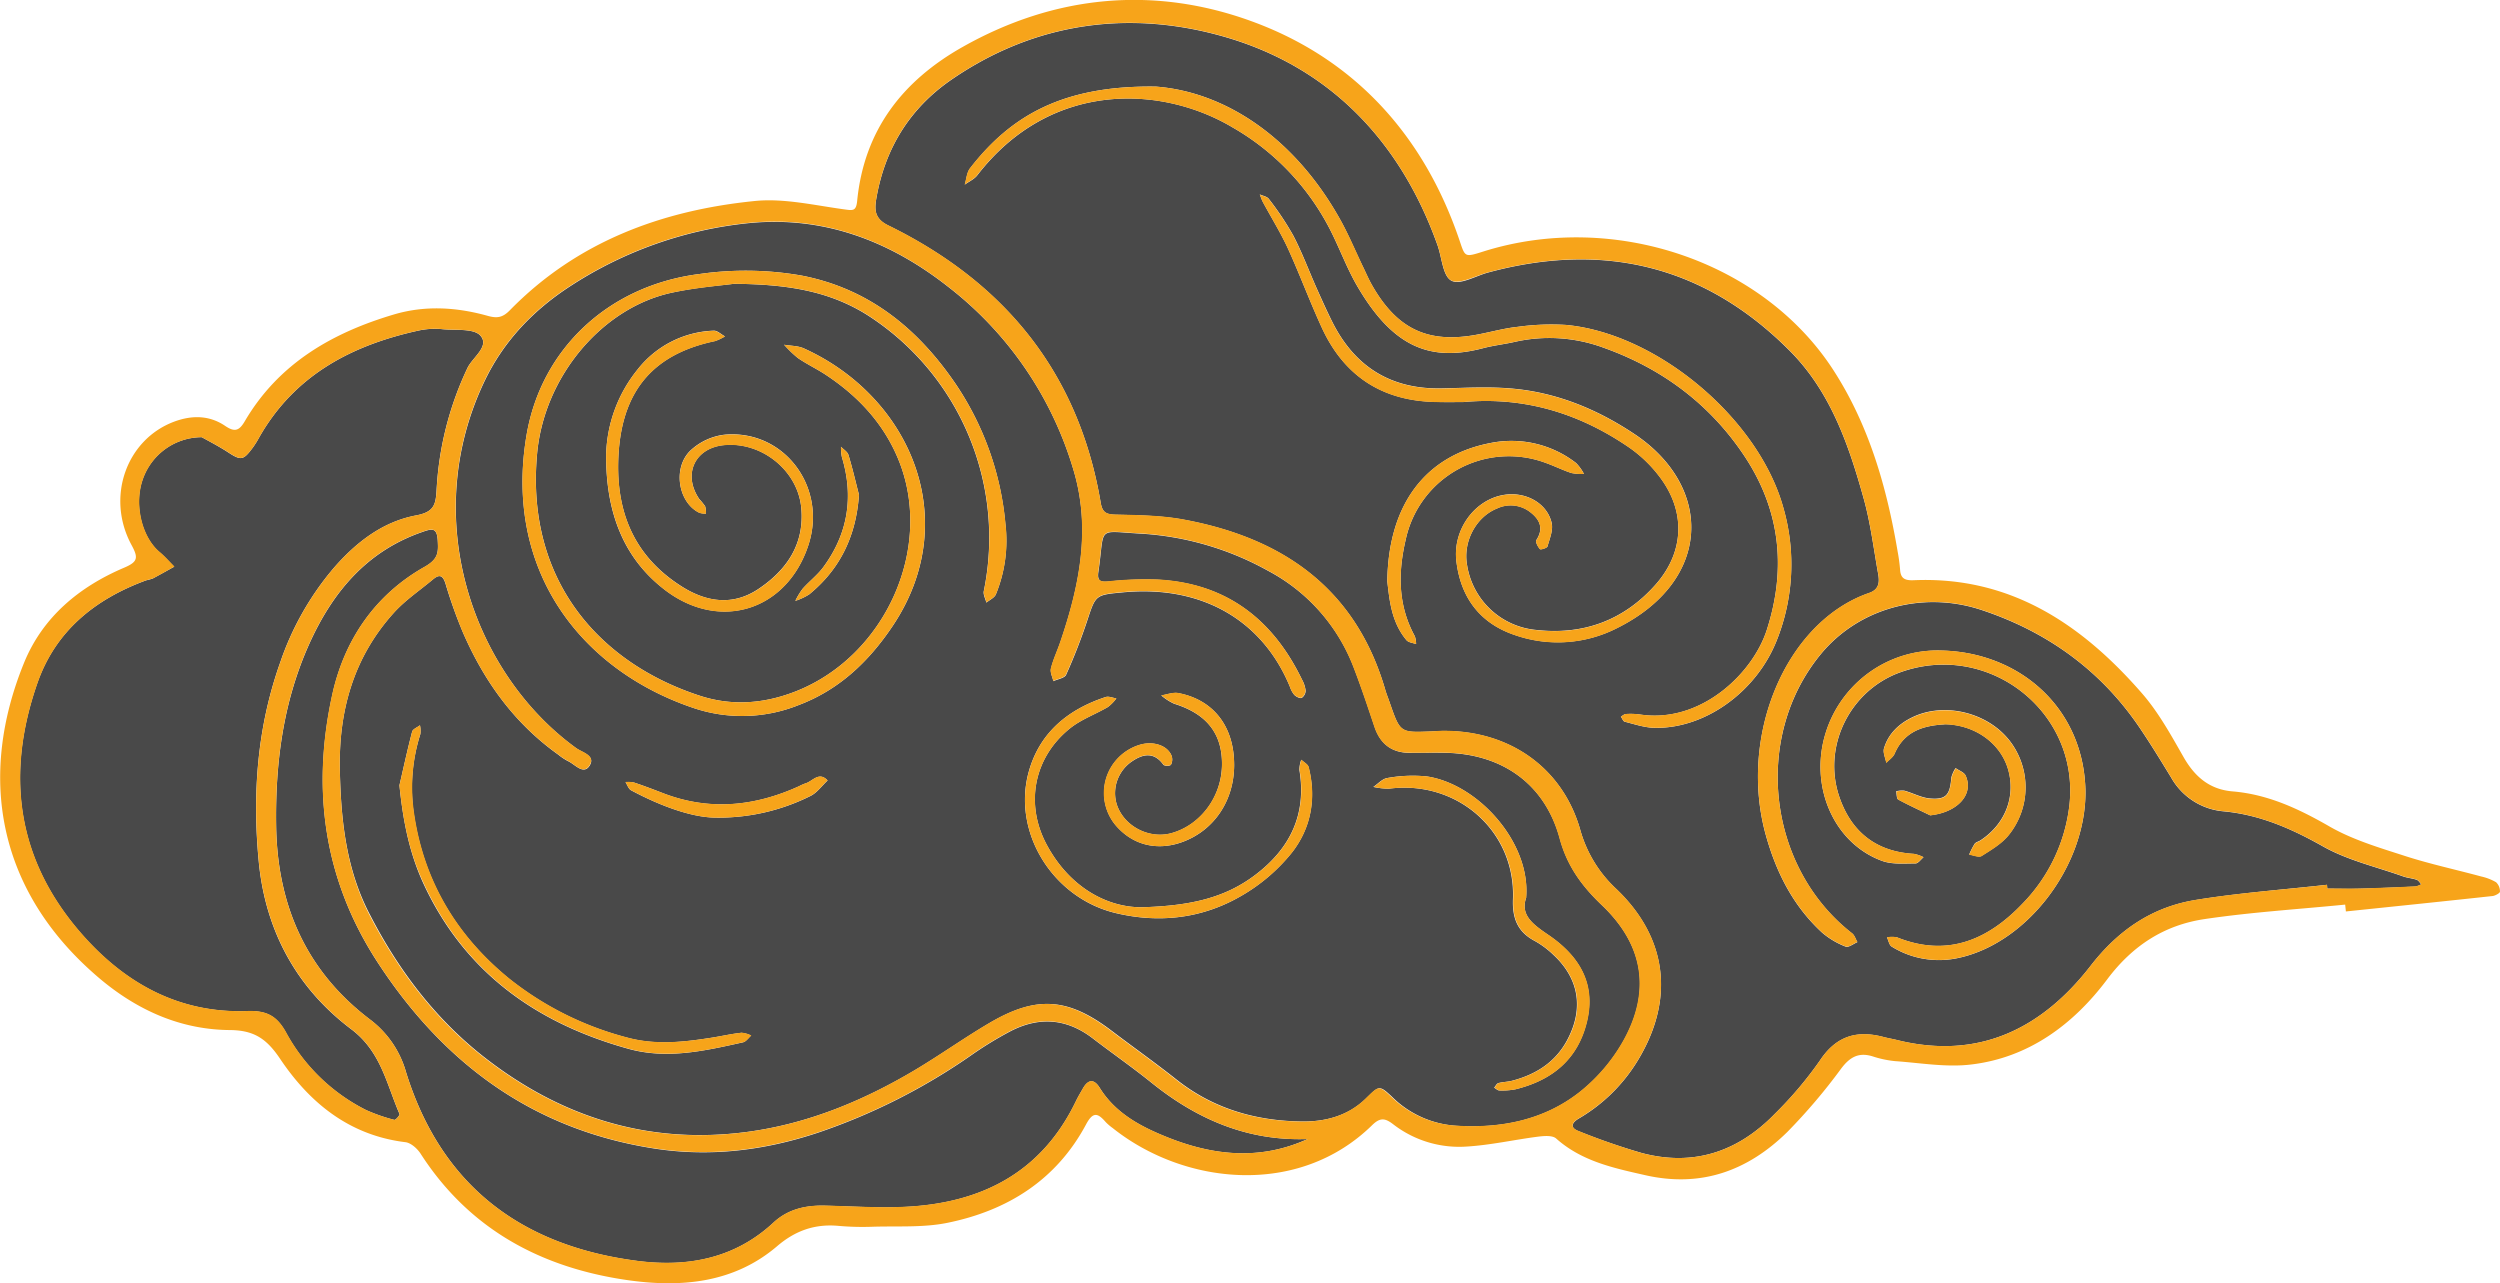 <?xml version="1.0" encoding="UTF-8"?> <svg xmlns="http://www.w3.org/2000/svg" id="Layer_1" data-name="Layer 1" viewBox="0 0 638.51 327.7"> <defs> <style>.cls-1{fill:#494949;}.cls-2{fill:#f7a41a;}</style> </defs> <path class="cls-1" d="M133,360.4c-.39-15.21,3.46-29,13.85-40.47,2.89-3.18,6.57-5.64,9.89-8.42,1.64-1.38,2.54-1.13,3.23,1.07a123.17,123.17,0,0,0,4.37,12.26c5.42,12.57,13.16,23.38,24.44,31.42a14.63,14.63,0,0,0,2.46,1.64c1.81.81,4,3.66,5.56,1.14s-1.89-3.32-3.44-4.44c-26.23-19-40.37-58.63-23.28-94,4.94-10.24,12.64-18.14,22.12-24.22a102.4,102.4,0,0,1,44.89-15.84c19.24-2,36.26,4.44,51.25,16.21a92.11,92.11,0,0,1,32,46.7c4.57,15.11,1.56,29.71-3.36,44.13-.76,2.24-1.8,4.4-2.37,6.69-.24,1,.39,2.14.62,3.22,1.12-.53,2.88-.78,3.26-1.64a146.24,146.24,0,0,0,5.37-13.76c2.19-6.66,2.07-6.62,9.23-7.29,20.44-1.91,35.7,7.47,42.56,24.14a6.28,6.28,0,0,0,1.13,2.07c.46.46,1.43.95,1.88.75a2.31,2.31,0,0,0,1-1.84,7.63,7.63,0,0,0-.91-2.79c-7.48-15.49-19.4-24.66-36.92-25.57a87.39,87.39,0,0,0-12.42.46c-2.05.19-3,0-2.7-2.31,1.76-11.91-.71-10.54,10.65-9.91a76.1,76.1,0,0,1,32.74,9.52A46.89,46.89,0,0,1,392,334.12c1.92,5,3.6,10,5.29,15.09,1.44,4.26,4.3,6.52,8.8,6.58,3.16,0,6.32-.09,9.48,0,14.41.35,25.21,8,29,21.88,1.92,7.12,5.72,12.22,10.84,17.1,10.49,10,12.53,21.73,5.51,34.44a44.82,44.82,0,0,1-11.39,13.35c-9.07,7.06-20,9.2-31.35,8.48a25.64,25.64,0,0,1-16.41-7.36c-3.4-3.21-3.35-2.84-6.78.47-4.48,4.32-10.21,5.87-16.3,5.79-11.78-.16-22.59-3.25-32-10.71-5.42-4.29-11.07-8.29-16.58-12.47-11.09-8.42-19.08-9.05-31.13-2-6.47,3.8-12.6,8.18-19,12-13.37,7.95-27.65,13.83-43.09,15.86-25,3.28-47.35-3.73-67.06-19.15-12.49-9.78-21.88-22.26-29.11-36.27C134.66,385.74,133.27,373.14,133,360.4ZM233.61,236c13.88.09,24.44,1.94,34,7.92a67.53,67.53,0,0,1,29.84,70.56c-.19.89.43,2,.66,2.95.83-.7,2.06-1.23,2.43-2.12a36.25,36.25,0,0,0,2.43-18,76,76,0,0,0-12.48-35.41c-9.63-14.27-22.15-24.62-39.53-28a82.58,82.58,0,0,0-26-.42c-23.19,2.89-40.58,19-44.31,41.3-5.8,34.6,14.07,59.93,42.71,69.57a38.79,38.79,0,0,0,26.71-.72c10.45-3.93,18-11.14,24.09-20.21,18.2-27.11,4.5-58.63-22.64-70.92-1.52-.69-3.36-.64-5.06-.94a28.26,28.26,0,0,0,3.53,3.4c2.27,1.56,4.8,2.75,7.1,4.27,8.27,5.46,14.81,12.46,18.59,21.73,9.12,22.38-3.33,50.16-26.33,59.16-8.06,3.15-16.21,3.75-24.37,1.1-26-8.46-44.59-29.8-41.6-61.92,1.82-19.6,16.52-37.09,34.24-41C223.8,236.93,230.14,236.45,233.61,236ZM201,279.58c-.12,15.88,5.16,27.09,15.06,34.63,14,10.64,31.08,5.27,36.59-11.47,4.88-14.79-6.19-29.6-21.43-28.21a15.44,15.44,0,0,0-8.74,4.09c-4.59,4.52-3,13.31,2.33,15.85a5.32,5.32,0,0,0,1.67.21,5.32,5.32,0,0,0-.21-1.9,18.19,18.19,0,0,0-1.5-1.83c-4.28-6.31-1.13-13.07,6.41-13.77,9.49-.89,18.7,6.43,19.64,15.91.92,9.28-3.65,16-11,20.89-6.72,4.45-13.59,3.24-20-1-12.42-8.09-16.65-20-15.6-34.24,1.17-15.82,9.11-24.88,24.56-28.12a12.49,12.49,0,0,0,2.57-1.21c-1-.51-1.94-1.5-2.87-1.45A25.87,25.87,0,0,0,209,257.92,36,36,0,0,0,201,279.58ZM337.66,395.23c-8.52,0-18.09-4.86-24.05-15.81-5.71-10.46-3.43-22.42,5.84-29.87,2.85-2.3,6.5-3.59,9.71-5.47a11.18,11.18,0,0,0,2.15-2.19c-.92-.14-1.95-.61-2.74-.35-9.54,3.15-16.76,9-19.59,18.9-4.4,15.51,6,32.45,22.25,36.3,11.19,2.65,22.14,1.33,32-4.43a46,46,0,0,0,12.87-11c4.93-6.27,6.34-13.91,4.31-21.85-.19-.75-1.24-1.28-1.88-1.9a7.57,7.57,0,0,0-.48,2.58c1.89,11.31-2.33,20.05-11.23,26.8C359.35,392.63,350.68,394.9,337.66,395.23Zm98.31-2.5c1.17-14.14-12.34-29-25.41-30.92a36.41,36.41,0,0,0-10,.4c-1.29.16-2.42,1.48-3.62,2.28a17.6,17.6,0,0,0,4,.45c17.43-2.26,32.34,10.82,31.66,28.21-.19,4.94,1.19,8.38,5.59,10.7a22.77,22.77,0,0,1,4.73,3.53c6.5,6,7.77,13.61,3.67,21.5-3,5.83-8.05,9.05-14.23,10.66-1.14.3-2.36.29-3.49.6-.44.12-.72.76-1.07,1.17.44.25.87.71,1.31.71a17.6,17.6,0,0,0,4.11-.3c9.35-2.29,15.94-7.62,18.26-17.3,2.37-9.88-2.17-16.92-9.92-22.17C437.73,399.62,434.38,397.22,436,392.73ZM148.21,364.08c.87,8.73,2.44,17,6,24.84,10.5,22.86,28.88,35.91,52.48,42.47,9.89,2.75,19.59.49,29.24-1.66.78-.17,1.39-1.13,2.08-1.72a6.7,6.7,0,0,0-2.47-.72c-2.54.29-5.06.86-7.59,1.26-7.24,1.14-14.45,1.95-21.72-.06a81.11,81.11,0,0,1-30-15c-13.34-10.87-21.76-24.77-24.32-42A45.2,45.2,0,0,1,153.55,351a6.58,6.58,0,0,0-.1-2.24c-.68.53-1.81.95-2,1.62C150.27,354.9,149.27,359.5,148.21,364.08Zm213.19-5.19c0-9.78-5.21-16.62-14.24-18.35-1.38-.26-2.93.37-4.39.59a14.49,14.49,0,0,0,3.29,2.12c8.42,2.61,12.42,7.73,12.22,15.89s-5.66,15.23-13,17.2c-5.91,1.58-12.46-2.1-14-7.84a9.81,9.81,0,0,1,3.9-10.44c2.89-2,5.74-2.61,8.19.83a2,2,0,0,0,1.86,0,2.89,2.89,0,0,0,.24-2.18c-.93-2.7-4.53-4-8.05-3A12.86,12.86,0,0,0,331,374.11c4.28,5.17,10.59,6.82,17.1,4.48C356.24,375.64,361.38,368.05,361.4,358.89ZM228.74,372.33a52.52,52.52,0,0,0,24.37-5.48c1.73-.83,3-2.65,4.45-4-2.23-2.38-3.81.23-5.65.75a12.42,12.42,0,0,0-1.63.72c-11.23,5.12-22.68,6.34-34.44,1.9-2.57-1-5.15-2-7.76-2.85a7.49,7.49,0,0,0-2.13-.11c.46.72.76,1.74,1.42,2.1C214.91,369.39,222.82,372.24,228.74,372.33Zm36.84-82.43c-.88-3.41-1.67-6.84-2.69-10.19-.25-.82-1.25-1.4-1.91-2.09a12.62,12.62,0,0,0,.23,2.63c3.07,10.15,1.55,19.55-4.72,28.08-1.5,2.05-3.61,3.64-5.31,5.56a19,19,0,0,0-1.86,3.08,15.53,15.53,0,0,0,3.54-1.65C260.84,308.8,264.84,300.33,265.58,289.9Z" transform="translate(-46.19 -163.51)"></path> <path class="cls-1" d="M640.52,389.49c-11.17,1.25-22.41,2.07-33.49,3.87s-19.74,7.62-26.87,16.81c-12.4,16-28.52,24.13-49.38,19-1.15-.29-2.33-.48-3.47-.78-6.85-1.83-12.15-.29-16.31,6a97.3,97.3,0,0,1-11.47,13.56c-9.39,9.69-20.75,13.56-34,10.05a166.34,166.34,0,0,1-16.14-5.58c-2.09-.79-2-2,0-3.21a42.94,42.94,0,0,0,15.08-14.81c9.4-15.44,7.69-31.11-5.28-43.65a32.58,32.58,0,0,1-9.38-15.22c-4.55-16.09-18.34-25.54-35.28-25.33-1,0-2,.1-3,.14-7.73.31-7.73.31-10.37-7.28-.38-1.12-.84-2.22-1.17-3.36-7.57-26-26.32-38.87-51.76-43.52-5.6-1-11.39-1.08-17.1-1.21-2.41-.06-3.39-.53-3.82-3.07-5.61-33.15-24.5-56.25-54.29-70.82-3.33-1.64-3.52-3.8-3.05-6.63,2.14-12.7,8.37-23,18.9-30.36,21.77-15.12,46.37-18.22,70.87-10.93,26.4,7.86,44.23,26.7,53.6,53,1.11,3.11,1.31,7.73,3.47,9s6.14-1.1,9.3-2c29.6-8.07,55.59-1.81,77.29,20.06,10.33,10.41,15,24,18.83,37.81,1.73,6.26,2.51,12.78,3.67,19.19.37,2.08.15,3.89-2.3,4.74-21.44,7.41-33.49,36.74-26.37,62,2.69,9.56,7,18,14.35,24.77a20.78,20.78,0,0,0,6,3.56c.7.3,2-.72,3-1.15-.45-.76-.72-1.75-1.37-2.25-21.71-16.94-25.42-50.2-7.92-71.37,9.59-11.58,25.83-16.22,40.93-11.23,16.62,5.5,30.28,15.22,40.23,29.79,2.89,4.24,5.57,8.64,8.24,13a17.06,17.06,0,0,0,13.44,8.66c9.27.87,17.36,4.43,25.44,9,6.26,3.52,13.57,5.18,20.43,7.63,1.11.39,2.33.47,3.44.86.46.16.77.75,1.15,1.14a4.83,4.83,0,0,1-1.47.56c-4.74.22-9.48.42-14.22.55-2.77.08-5.54,0-8.31,0ZM341.43,185.63c-23.74-.35-37.08,7.43-47.47,20.86-.85,1.09-.93,2.77-1.36,4.18,1.08-.79,2.43-1.38,3.21-2.4,18.78-24.34,47.17-23,65.29-12.16A63.33,63.33,0,0,1,386,222.36c2.41,4.75,4.24,9.82,6.93,14.39,8.93,15.19,18.3,19.32,32.06,15.69,2.67-.7,5.44-1,8.13-1.62a40,40,0,0,1,22.76,1.55c14.77,5.28,26.87,14.28,35.62,27.29,9.3,13.81,11.06,28.84,5.94,44.73-3.61,11.23-17,24-32.41,21.61a17.55,17.55,0,0,0-3.55-.12c-.45,0-.87.44-1.31.67.33.45.58,1.2,1,1.3,2.47.62,5,1.48,7.46,1.55,12.94.34,26.18-9.17,31.37-22.38a52.27,52.27,0,0,0,1.68-33.74c-6.24-22.73-32.06-44.56-55.51-46.78a62.66,62.66,0,0,0-12.38.49c-3.33.35-6.59,1.26-9.89,1.9-12.73,2.51-20.74-1.13-27.21-12.39-.89-1.54-1.59-3.18-2.36-4.78-2-4.09-3.71-8.31-5.93-12.26C376.74,198.62,359.11,187,341.43,185.63Zm78.46,80.57c15.6-1.45,29.7,2.87,42.46,11.64A34.16,34.16,0,0,1,470,285.2c6.81,8.9,6.41,19.3-1,27.65-8.05,9.06-18.31,12.87-30.3,11.56a19.69,19.69,0,0,1-17.79-16.48c-1.14-6,2.22-12.39,7.65-14.57a8.12,8.12,0,0,1,8.42.91c2.45,1.87,3.57,4.14,1.6,7.18-.28.43.38,1.7.92,2.3.18.21,1.82-.28,1.93-.7.56-2,1.49-4.18,1.06-6-1.16-5-6.54-8-12.05-7.17-7.52,1.14-13.27,8.83-12.28,17,1.11,9.23,6,15.83,14.95,18.82a33.26,33.26,0,0,0,26-1.74c24.55-12.17,24.6-36.21,4.54-49.59-9.34-6.23-19.52-10.48-30.72-11.57-6.05-.6-12.2-.24-18.3-.1-13,.32-22.35-5.38-28.15-16.95-1.41-2.82-2.69-5.71-4-8.6-2-4.51-3.72-9.16-6-13.52a75.55,75.55,0,0,0-6.22-9.32c-.45-.62-1.53-.78-2.32-1.15.28.68.49,1.39.83,2,2.15,4,4.55,7.84,6.43,11.94,3,6.63,5.56,13.5,8.61,20.13,5.67,12.31,15.4,18.65,29,18.93C415.16,266.25,417.53,266.2,419.89,266.2Zm158.94,99.33c-.43-21.21-16.76-35.36-36.67-35.86a29.93,29.93,0,0,0-29.72,21.15c-4.16,13.52,2.07,28,14.36,32.54,2.6,1,5.72.66,8.6.69.69,0,1.38-1,2.07-1.6a9.4,9.4,0,0,0-2.45-.85c-9.58-.55-15.92-5.53-19-14.41-4.48-12.86,2.54-27.18,15.31-31.89,22.52-8.28,46,9.85,43.41,33.75a43,43,0,0,1-12,25.27c-8.78,9.22-19.19,13.78-32.05,8.6a6.89,6.89,0,0,0-2.56,0c.39.81.57,2,1.22,2.37a22.88,22.88,0,0,0,16.49,3C563.61,404.81,579,384.9,578.83,365.53ZM400.51,312c.55,4.62,1,10.36,4.9,15,.51.61,1.62.7,2.46,1a6.18,6.18,0,0,0-.33-2c-4.35-7.93-4.32-16.21-2.31-24.74a26.94,26.94,0,0,1,35.69-19.55c2.23.79,4.36,1.86,6.6,2.6a12.57,12.57,0,0,0,3.21.23,11.31,11.31,0,0,0-2-2.77,26.9,26.9,0,0,0-21.79-5.13C410.28,279.84,400.77,292.28,400.51,312Zm142.33,36.48c7.83.11,14.43,4.94,16.29,11.75s-.83,13.78-7.12,17.9c-.49.32-1.2.46-1.5.9a20,20,0,0,0-1.39,2.73c1.08.15,2.48.79,3.19.34,2.46-1.55,5.13-3.13,6.92-5.34a19.42,19.42,0,0,0,.18-24.14c-5.62-7.15-16.53-9.83-24.64-6-3.51,1.66-6.27,4.21-7.4,8-.32,1.08.36,2.46.58,3.7.73-.78,1.74-1.43,2.14-2.35C532.55,350.24,537.47,348.82,542.84,348.52Zm-3.63,23.25c6.89-.74,11.18-5.31,9-10.14-.38-.85-1.68-1.28-2.56-1.91a8,8,0,0,0-1.08,2.38c-.36,4.46-1.31,5.71-5.4,5.38-2.24-.18-4.39-1.39-6.62-2a6.24,6.24,0,0,0-2.08.16c.16.72.09,1.86.52,2.1C533.7,369.18,536.48,370.44,539.21,371.77Z" transform="translate(-46.19 -163.51)"></path> <path class="cls-1" d="M97.72,275.17c1.45.82,4,2.12,6.47,3.7,3.54,2.33,4.08,2.33,6.62-1.11a23.91,23.91,0,0,0,1.56-2.51c9.09-16,23.77-23.64,41-27.37a19.76,19.76,0,0,1,5.9-.28c3.33.31,8-.25,9.63,1.66,2.38,2.71-2,5.49-3.32,8.24a82.71,82.71,0,0,0-7.9,31.38c-.21,3.69-.79,5.44-5.24,6.28-8.55,1.6-15.38,6.92-21.07,13.49a74,74,0,0,0-13.62,24.07c-5.88,16.53-7.14,33.55-5.48,50.85,1.7,17.64,9.6,32.24,23.64,42.82,7.58,5.71,9,14,12.32,21.65.12.28-1,1.58-1.33,1.5a44.18,44.18,0,0,1-7.23-2.52,47.5,47.5,0,0,1-20.52-19.92c-2.31-4.1-4.87-5.51-9.85-5.34-17.6.61-31.64-7.28-42.85-20.37-16.18-18.88-18.73-40.33-10.77-63.3,4.66-13.45,14.79-21.56,27.84-26.36a13.46,13.46,0,0,0,1.71-.48c1.84-1,3.64-2,5.45-3-1.26-1.26-2.43-2.61-3.79-3.75-4.57-3.85-6.53-12.28-4.24-18.61A16,16,0,0,1,97.72,275.17Z" transform="translate(-46.19 -163.51)"></path> <path class="cls-1" d="M380.18,454.42c-12.29,5.62-24.38,4.22-36.22-.59-6.6-2.67-12.91-6.05-16.89-12.46-1.54-2.48-3.05-2.1-4.36.26-.58,1-1.2,2.05-1.71,3.11-8.75,18.18-24,26-43.35,27-6.9.35-13.83-.13-20.75-.29-4.92-.12-9.47.89-13.16,4.33-9.93,9.23-22,11.44-34.77,9.78-29.55-3.82-50.05-19.14-59.08-48.23a25.48,25.48,0,0,0-9.16-13.4c-16.28-12.35-23.65-29.06-24-49.29-.26-16,1.73-31.57,8.29-46.31,5.92-13.28,14.57-23.87,28.87-28.89,2.65-.94,3.9-1.28,4.1,2.14.17,3,.18,4.71-3.34,6.71C142,315.42,134.13,326.91,131.05,341c-5.28,24.11-2.2,47.08,11.52,68.2,16.91,26,39.83,42.93,71,47.7,14.18,2.16,28,.41,41.48-4.07a156.06,156.06,0,0,0,39.49-20,93.23,93.23,0,0,1,9.6-5.86c7.33-3.85,14.42-3.39,21.1,1.72,5,3.84,10.22,7.46,15.14,11.43C352,449.45,364.93,455,380.18,454.42Z" transform="translate(-46.19 -163.51)"></path> <path class="cls-2" d="M645.16,394.55c-12,1.19-24,1.93-35.86,3.69-10.27,1.52-18.39,6.69-24.93,15.41-8.61,11.47-20,20-34.77,21.74-6.33.77-12.91-.41-19.37-.86a26.45,26.45,0,0,1-5.79-1.23c-3.55-1.08-5.78.18-8,3.12a147.56,147.56,0,0,1-13.79,16.23c-10.06,9.88-22,14.26-36.28,11-8.14-1.84-16.2-3.55-22.73-9.36-.95-.85-3.12-.66-4.66-.47-6,.77-12,2.14-18.12,2.52A27.55,27.55,0,0,1,402,450.64c-2.12-1.63-3.36-1.72-5.39.27-18.8,18.41-47.95,15.28-66.22.72a12.71,12.71,0,0,1-1.8-1.54c-2-2.3-3.22-2.74-5,.57-7.6,14.25-20.13,22.07-35.5,25.18-6.3,1.27-13,.76-19.48,1a69.51,69.51,0,0,1-8.29-.24c-6-.54-11,1.19-15.71,5.24-11.06,9.41-24.52,10.57-38.14,8.62-22.1-3.17-40.43-13-52.86-32.3-.84-1.3-2.47-2.76-3.87-2.93-14.28-1.74-24.43-10-32-21.28-3.42-5.09-6.61-7.33-12.92-7.36C91.41,426.47,79.85,420.81,70,412c-24.33-21.57-29.52-50.12-17.67-79.2,4.78-11.72,14.1-19.42,25.57-24.3,3.56-1.51,3.62-2.58,1.89-5.78-6.62-12.23-1.31-27,10.94-31.54,4.56-1.68,9-1.6,13,1.13,2.43,1.64,3.57,1.21,5-1.25,8.63-14.69,22.24-22.53,38.06-27.23,8-2.38,16.07-1.86,24,.36,2.44.68,3.83.39,5.62-1.44,17.14-17.52,38.76-25.5,62.51-27.9,7.48-.76,15.28,1.1,22.88,2.13,2.22.31,3.05.49,3.31-2.14,1.77-18,11.49-30.62,26.94-39.34,23.63-13.34,48.93-15.63,73.8-6.56,26.31,9.58,44.11,29.23,53.17,56.16,1.38,4.11,1.29,4.14,6,2.65,33.25-10.48,71.57,2.47,89.55,30.49,9,14,13.51,29.76,16.27,46.05a44,44,0,0,1,.64,4.71c.14,2.32,1.29,2.79,3.5,2.7,24.68-1.05,42.93,11.26,58.29,28.9,4.23,4.86,7.43,10.7,10.65,16.34,2.87,5,6.65,8.22,12.51,8.7,9.09.76,17,4.51,24.8,9,5.9,3.38,12.66,5.37,19.2,7.49,6.38,2.06,13,3.48,19.44,5.23a13.35,13.35,0,0,1,3.82,1.47,3.22,3.22,0,0,1,1,2.4c0,.38-1.13,1-1.8,1.12-12.52,1.36-25,2.65-37.55,3.95C645.28,395.73,645.22,395.14,645.16,394.55ZM133,360.4c.25,12.74,1.64,25.34,7.58,36.83,7.23,14,16.62,26.49,29.11,36.27,19.71,15.42,42.08,22.43,67.06,19.15,15.44-2,29.72-7.91,43.09-15.86,6.44-3.84,12.57-8.22,19-12,12.05-7.08,20-6.45,31.13,2,5.51,4.18,11.16,8.18,16.58,12.47,9.4,7.46,20.21,10.55,32,10.71,6.09.08,11.82-1.47,16.3-5.79,3.43-3.31,3.38-3.68,6.78-.47A25.64,25.64,0,0,0,418.09,451c11.39.72,22.28-1.42,31.35-8.48a44.82,44.82,0,0,0,11.39-13.35c7-12.71,5-24.42-5.51-34.44-5.12-4.88-8.92-10-10.84-17.1-3.75-13.87-14.55-21.53-29-21.88-3.16-.07-6.32.07-9.48,0-4.5-.06-7.36-2.32-8.8-6.58-1.69-5-3.37-10.12-5.29-15.09a46.89,46.89,0,0,0-21.85-24.83,76.1,76.1,0,0,0-32.74-9.52c-11.36-.63-8.89-2-10.65,9.91-.34,2.28.65,2.5,2.7,2.31a87.39,87.39,0,0,1,12.42-.46c17.52.91,29.44,10.08,36.92,25.57a7.63,7.63,0,0,1,.91,2.79,2.31,2.31,0,0,1-1,1.84c-.45.2-1.42-.29-1.88-.75a6.28,6.28,0,0,1-1.13-2.07c-6.86-16.67-22.12-26.05-42.56-24.14-7.16.67-7,.63-9.23,7.29a146.24,146.24,0,0,1-5.37,13.76c-.38.86-2.14,1.11-3.26,1.64-.23-1.08-.86-2.26-.62-3.22.57-2.29,1.61-4.45,2.37-6.69,4.92-14.42,7.93-29,3.36-44.13a92.11,92.11,0,0,0-32-46.7c-15-11.77-32-18.24-51.25-16.21a102.4,102.4,0,0,0-44.89,15.84c-9.48,6.08-17.18,14-22.12,24.22-17.09,35.4-2.95,75,23.28,94,1.55,1.12,5.06,1.87,3.44,4.44s-3.75-.33-5.56-1.14a14.63,14.63,0,0,1-2.46-1.64c-11.28-8-19-18.85-24.44-31.42A123.17,123.17,0,0,1,160,312.58c-.69-2.2-1.59-2.45-3.23-1.07-3.32,2.78-7,5.24-9.89,8.42C136.48,331.37,132.63,345.19,133,360.4Zm507.5,29.09.09.94c2.77,0,5.54.06,8.31,0,4.74-.13,9.48-.33,14.22-.55a4.83,4.83,0,0,0,1.47-.56c-.38-.39-.69-1-1.15-1.14-1.11-.39-2.33-.47-3.44-.86-6.86-2.45-14.17-4.11-20.43-7.63-8.08-4.53-16.17-8.09-25.44-9a17.06,17.06,0,0,1-13.44-8.66c-2.67-4.38-5.35-8.78-8.24-13-10-14.57-23.61-24.29-40.23-29.79-15.1-5-31.34-.35-40.93,11.23-17.5,21.17-13.79,54.43,7.92,71.37.65.5.92,1.49,1.37,2.25-1,.43-2.26,1.45-3,1.15a20.78,20.78,0,0,1-6-3.56c-7.33-6.74-11.66-15.21-14.35-24.77-7.12-25.29,4.93-54.62,26.37-62,2.45-.85,2.67-2.66,2.3-4.74-1.16-6.41-1.94-12.93-3.67-19.19-3.82-13.78-8.5-27.4-18.83-37.81-21.7-21.87-47.69-28.13-77.29-20.06-3.16.87-7.23,3.15-9.3,2s-2.36-5.84-3.47-9c-9.37-26.27-27.2-45.11-53.6-53-24.5-7.29-49.1-4.19-70.87,10.93-10.53,7.31-16.76,17.66-18.9,30.36-.47,2.83-.28,5,3.05,6.63,29.79,14.57,48.68,37.67,54.29,70.82.43,2.54,1.41,3,3.82,3.07,5.71.13,11.5.19,17.1,1.21,25.44,4.65,44.19,17.48,51.76,43.52.33,1.14.79,2.24,1.17,3.36,2.64,7.59,2.64,7.59,10.37,7.28,1,0,2-.13,3-.14,16.94-.21,30.73,9.24,35.28,25.33a32.58,32.58,0,0,0,9.38,15.22c13,12.54,14.68,28.21,5.28,43.65a42.94,42.94,0,0,1-15.08,14.81c-2,1.19-2.11,2.42,0,3.21A166.34,166.34,0,0,0,465.51,458c13.27,3.51,24.63-.36,34-10.05A97.3,97.3,0,0,0,511,434.36c4.16-6.3,9.46-7.84,16.31-6,1.14.3,2.32.49,3.47.78,20.86,5.17,37-3,49.38-19,7.13-9.19,15.75-15,26.87-16.81S629.35,390.74,640.52,389.49ZM97.72,275.17a16,16,0,0,0-15,10.68c-2.29,6.33-.33,14.76,4.24,18.61,1.36,1.14,2.53,2.49,3.79,3.75-1.81,1-3.61,2.07-5.45,3a13.46,13.46,0,0,1-1.71.48c-13.05,4.8-23.18,12.91-27.84,26.36-8,23-5.41,44.42,10.77,63.3,11.21,13.09,25.25,21,42.85,20.37,5-.17,7.54,1.24,9.85,5.34A47.5,47.5,0,0,0,139.69,447a44.18,44.18,0,0,0,7.23,2.52c.3.08,1.45-1.22,1.33-1.5-3.35-7.61-4.74-15.94-12.32-21.65-14-10.58-21.94-25.18-23.64-42.82-1.66-17.3-.4-34.32,5.48-50.85a74,74,0,0,1,13.62-24.07c5.69-6.57,12.52-11.89,21.07-13.49,4.45-.84,5-2.59,5.24-6.28a82.71,82.71,0,0,1,7.9-31.38c1.33-2.75,5.7-5.53,3.32-8.24-1.68-1.91-6.3-1.35-9.63-1.66a19.76,19.76,0,0,0-5.9.28c-17.25,3.73-31.93,11.37-41,27.37a23.91,23.91,0,0,1-1.56,2.51c-2.54,3.44-3.08,3.44-6.62,1.11C101.77,277.29,99.17,276,97.72,275.17ZM380.18,454.42c-15.25.58-28.19-5-39.83-14.37-4.92-4-10.11-7.59-15.14-11.43-6.68-5.11-13.77-5.57-21.1-1.72a93.23,93.23,0,0,0-9.6,5.86,156.06,156.06,0,0,1-39.49,20c-13.53,4.48-27.3,6.23-41.48,4.07-31.14-4.77-54.06-21.66-71-47.7-13.72-21.12-16.8-44.09-11.52-68.2,3.08-14,10.95-25.53,23.62-32.68,3.52-2,3.51-3.67,3.34-6.71-.2-3.42-1.45-3.08-4.1-2.14-14.3,5-22.95,15.61-28.87,28.89-6.56,14.74-8.55,30.3-8.29,46.31.33,20.23,7.7,36.94,24,49.29a25.48,25.48,0,0,1,9.16,13.4c9,29.09,29.53,44.41,59.08,48.23,12.79,1.66,24.84-.55,34.77-9.78,3.69-3.44,8.24-4.45,13.16-4.33,6.92.16,13.85.64,20.75.29,19.33-1,34.6-8.8,43.35-27,.51-1.06,1.13-2.07,1.71-3.11,1.31-2.36,2.82-2.74,4.36-.26,4,6.41,10.29,9.79,16.89,12.46C355.8,458.64,367.89,460,380.18,454.42Z" transform="translate(-46.19 -163.51)"></path> <path class="cls-2" d="M233.61,236c-3.47.48-9.81,1-16,2.3-17.72,3.89-32.42,21.38-34.24,41-3,32.12,15.61,53.46,41.6,61.92,8.16,2.65,16.31,2.05,24.37-1.1,23-9,35.45-36.78,26.33-59.16-3.78-9.27-10.32-16.27-18.59-21.73-2.3-1.52-4.83-2.71-7.1-4.27a28.26,28.26,0,0,1-3.53-3.4c1.7.3,3.54.25,5.06.94,27.14,12.29,40.84,43.81,22.64,70.92-6.09,9.07-13.64,16.28-24.09,20.21a38.79,38.79,0,0,1-26.71.72c-28.64-9.64-48.51-35-42.71-69.57,3.73-22.27,21.12-38.41,44.31-41.3a82.58,82.58,0,0,1,26,.42c17.38,3.38,29.9,13.73,39.53,28A76,76,0,0,1,303,297.26a36.25,36.25,0,0,1-2.43,18c-.37.89-1.6,1.42-2.43,2.12-.23-1-.85-2.06-.66-2.95a67.53,67.53,0,0,0-29.84-70.56C258.05,237.91,247.49,236.06,233.61,236Z" transform="translate(-46.19 -163.51)"></path> <path class="cls-2" d="M201,279.58a36,36,0,0,1,8-21.66A25.87,25.87,0,0,1,228.49,248c.93,0,1.91.94,2.87,1.45a12.49,12.49,0,0,1-2.57,1.21c-15.45,3.24-23.39,12.3-24.56,28.12-1,14.26,3.18,26.15,15.6,34.24,6.44,4.19,13.31,5.4,20,1,7.35-4.87,11.92-11.61,11-20.89-.94-9.48-10.15-16.8-19.64-15.91-7.54.7-10.69,7.46-6.41,13.77a18.19,18.19,0,0,1,1.5,1.83,5.32,5.32,0,0,1,.21,1.9,5.32,5.32,0,0,1-1.67-.21c-5.32-2.54-6.92-11.33-2.33-15.85a15.44,15.44,0,0,1,8.74-4.09c15.24-1.39,26.31,13.42,21.43,28.21-5.51,16.74-22.63,22.11-36.59,11.47C206.2,306.67,200.92,295.46,201,279.58Z" transform="translate(-46.19 -163.51)"></path> <path class="cls-2" d="M337.66,395.23c13-.33,21.69-2.6,29.21-8.31,8.9-6.75,13.12-15.49,11.23-26.8a7.57,7.57,0,0,1,.48-2.58c.64.62,1.69,1.15,1.88,1.9,2,7.94.62,15.58-4.31,21.85a46,46,0,0,1-12.87,11c-9.91,5.76-20.86,7.08-32,4.43C315,392.89,304.58,376,309,360.44c2.83-9.93,10-15.75,19.59-18.9.79-.26,1.82.21,2.74.35a11.18,11.18,0,0,1-2.15,2.19c-3.21,1.88-6.86,3.17-9.71,5.47-9.27,7.45-11.55,19.41-5.84,29.87C319.57,390.37,329.14,395.23,337.66,395.23Z" transform="translate(-46.19 -163.51)"></path> <path class="cls-2" d="M436,392.73c-1.59,4.49,1.76,6.89,5.64,9.52,7.75,5.25,12.29,12.29,9.92,22.17-2.32,9.68-8.91,15-18.26,17.3a17.6,17.6,0,0,1-4.11.3c-.44,0-.87-.46-1.31-.71.35-.41.63-1.05,1.07-1.17,1.13-.31,2.35-.3,3.49-.6,6.18-1.61,11.2-4.83,14.23-10.66,4.1-7.89,2.83-15.46-3.67-21.5a22.77,22.77,0,0,0-4.73-3.53c-4.4-2.32-5.78-5.76-5.59-10.7.68-17.39-14.23-30.47-31.66-28.21a17.6,17.6,0,0,1-4-.45c1.2-.8,2.33-2.12,3.62-2.28a36.41,36.41,0,0,1,10-.4C423.63,363.74,437.14,378.59,436,392.73Z" transform="translate(-46.19 -163.51)"></path> <path class="cls-2" d="M148.21,364.08c1.06-4.58,2.06-9.18,3.25-13.72.18-.67,1.31-1.09,2-1.62a6.58,6.58,0,0,1,.1,2.24A45.2,45.2,0,0,0,152,371.46c2.56,17.26,11,31.16,24.32,42a81.11,81.11,0,0,0,30,15c7.27,2,14.48,1.2,21.72.06,2.53-.4,5.05-1,7.59-1.26a6.7,6.7,0,0,1,2.47.72c-.69.59-1.3,1.55-2.08,1.72-9.65,2.15-19.35,4.41-29.24,1.66-23.6-6.56-42-19.61-52.48-42.47C150.65,381.05,149.08,372.81,148.21,364.08Z" transform="translate(-46.19 -163.51)"></path> <path class="cls-2" d="M361.4,358.89c0,9.16-5.16,16.75-13.35,19.7-6.51,2.34-12.82.69-17.1-4.48a12.86,12.86,0,0,1,6.48-20.44c3.52-1,7.12.34,8.05,3a2.89,2.89,0,0,1-.24,2.18,2,2,0,0,1-1.86,0c-2.45-3.44-5.3-2.86-8.19-.83a9.81,9.81,0,0,0-3.9,10.44c1.52,5.74,8.07,9.42,14,7.84,7.35-2,12.81-9.19,13-17.2s-3.8-13.28-12.22-15.89a14.49,14.49,0,0,1-3.29-2.12c1.46-.22,3-.85,4.39-.59C356.19,342.27,361.41,349.11,361.4,358.89Z" transform="translate(-46.19 -163.51)"></path> <path class="cls-2" d="M228.74,372.33c-5.92-.09-13.83-2.94-21.37-7-.66-.36-1-1.38-1.42-2.1a7.49,7.49,0,0,1,2.13.11c2.61.89,5.19,1.88,7.76,2.85,11.76,4.44,23.21,3.22,34.44-1.9a12.42,12.42,0,0,1,1.63-.72c1.84-.52,3.42-3.13,5.65-.75-1.47,1.37-2.72,3.19-4.45,4A52.52,52.52,0,0,1,228.74,372.33Z" transform="translate(-46.19 -163.51)"></path> <path class="cls-2" d="M265.58,289.9c-.74,10.43-4.74,18.9-12.72,25.42a15.53,15.53,0,0,1-3.54,1.65,19,19,0,0,1,1.86-3.08c1.7-1.92,3.81-3.51,5.31-5.56,6.27-8.53,7.79-17.93,4.72-28.08a12.62,12.62,0,0,1-.23-2.63c.66.69,1.66,1.27,1.91,2.09C263.91,283.06,264.7,286.49,265.58,289.9Z" transform="translate(-46.19 -163.51)"></path> <path class="cls-2" d="M341.43,185.63c17.68,1.37,35.31,13,47,33.83,2.22,3.95,4,8.17,5.93,12.26.77,1.6,1.47,3.24,2.36,4.78,6.47,11.26,14.48,14.9,27.21,12.39,3.3-.64,6.56-1.55,9.89-1.9a62.66,62.66,0,0,1,12.38-.49c23.45,2.22,49.27,24.05,55.51,46.78A52.27,52.27,0,0,1,500,327c-5.19,13.21-18.43,22.72-31.37,22.38-2.5-.07-5-.93-7.46-1.55-.41-.1-.66-.85-1-1.3.44-.23.86-.65,1.31-.67a17.55,17.55,0,0,1,3.55.12c15.46,2.35,28.8-10.38,32.41-21.61,5.12-15.89,3.36-30.92-5.94-44.73-8.75-13-20.85-22-35.62-27.29a40,40,0,0,0-22.76-1.55c-2.69.61-5.46.92-8.13,1.62-13.76,3.63-23.13-.5-32.06-15.69-2.69-4.57-4.52-9.64-6.93-14.39a63.33,63.33,0,0,0-24.94-26.25c-18.12-10.79-46.51-12.18-65.29,12.16-.78,1-2.13,1.61-3.21,2.4.43-1.41.51-3.09,1.36-4.18C304.35,193.06,317.69,185.28,341.43,185.63Z" transform="translate(-46.19 -163.51)"></path> <path class="cls-2" d="M419.89,266.2c-2.36,0-4.73.05-7.09,0-13.59-.28-23.32-6.62-29-18.93-3.05-6.63-5.58-13.5-8.61-20.13-1.88-4.1-4.28-8-6.43-11.94-.34-.65-.55-1.36-.83-2,.79.37,1.87.53,2.32,1.15a75.55,75.55,0,0,1,6.22,9.32c2.26,4.36,4,9,6,13.52,1.28,2.89,2.56,5.78,4,8.6,5.8,11.57,15.13,17.27,28.15,16.95,6.1-.14,12.25-.5,18.3.1,11.2,1.09,21.38,5.34,30.72,11.57,20.06,13.38,20,37.42-4.54,49.59a33.26,33.26,0,0,1-26,1.74c-8.91-3-13.84-9.59-14.95-18.82-1-8.2,4.76-15.89,12.28-17,5.51-.84,10.89,2.12,12.05,7.17.43,1.85-.5,4.06-1.06,6-.11.42-1.75.91-1.93.7-.54-.6-1.2-1.87-.92-2.3,2-3,.85-5.31-1.6-7.18a8.12,8.12,0,0,0-8.42-.91c-5.43,2.18-8.79,8.56-7.65,14.57a19.69,19.69,0,0,0,17.79,16.48c12,1.31,22.25-2.5,30.3-11.56,7.41-8.35,7.81-18.75,1-27.65a34.16,34.16,0,0,0-7.63-7.36C449.59,269.07,435.49,264.75,419.89,266.2Z" transform="translate(-46.19 -163.51)"></path> <path class="cls-2" d="M578.83,365.53c.18,19.37-15.22,39.28-33,42.73a22.88,22.88,0,0,1-16.49-3c-.65-.39-.83-1.56-1.22-2.37a6.89,6.89,0,0,1,2.56,0c12.86,5.18,23.27.62,32.05-8.6a43,43,0,0,0,12-25.27c2.57-23.9-20.89-42-43.41-33.75-12.77,4.71-19.79,19-15.31,31.89,3.09,8.88,9.43,13.86,19,14.41a9.4,9.4,0,0,1,2.45.85c-.69.56-1.38,1.6-2.07,1.6-2.88,0-6,.27-8.6-.69-12.29-4.58-18.52-19-14.36-32.54a29.93,29.93,0,0,1,29.72-21.15C562.07,330.17,578.4,344.32,578.83,365.53Z" transform="translate(-46.19 -163.51)"></path> <path class="cls-2" d="M400.51,312c.26-19.76,9.77-32.2,26.43-35.34a26.9,26.9,0,0,1,21.79,5.13,11.31,11.31,0,0,1,2,2.77,12.57,12.57,0,0,1-3.21-.23c-2.24-.74-4.37-1.81-6.6-2.6a26.94,26.94,0,0,0-35.69,19.55c-2,8.53-2,16.81,2.31,24.74a6.18,6.18,0,0,1,.33,2c-.84-.32-1.95-.41-2.46-1C401.52,322.4,401.06,316.66,400.51,312Z" transform="translate(-46.19 -163.51)"></path> <path class="cls-2" d="M542.84,348.52c-5.37.3-10.29,1.72-12.75,7.53-.4.92-1.41,1.57-2.14,2.35-.22-1.24-.9-2.62-.58-3.7,1.13-3.81,3.89-6.36,7.4-8,8.11-3.85,19-1.17,24.64,6a19.42,19.42,0,0,1-.18,24.14c-1.79,2.21-4.46,3.79-6.92,5.34-.71.45-2.11-.19-3.19-.34a20,20,0,0,1,1.39-2.73c.3-.44,1-.58,1.5-.9,6.29-4.12,9-11,7.12-17.9S550.67,348.63,542.84,348.52Z" transform="translate(-46.19 -163.51)"></path> <path class="cls-2" d="M539.21,371.77c-2.73-1.33-5.51-2.59-8.17-4-.43-.24-.36-1.38-.52-2.1a6.24,6.24,0,0,1,2.08-.16c2.23.63,4.38,1.84,6.62,2,4.09.33,5-.92,5.4-5.38a8,8,0,0,1,1.08-2.38c.88.63,2.18,1.06,2.56,1.91C550.39,366.46,546.1,371,539.21,371.77Z" transform="translate(-46.19 -163.51)"></path> </svg> 
